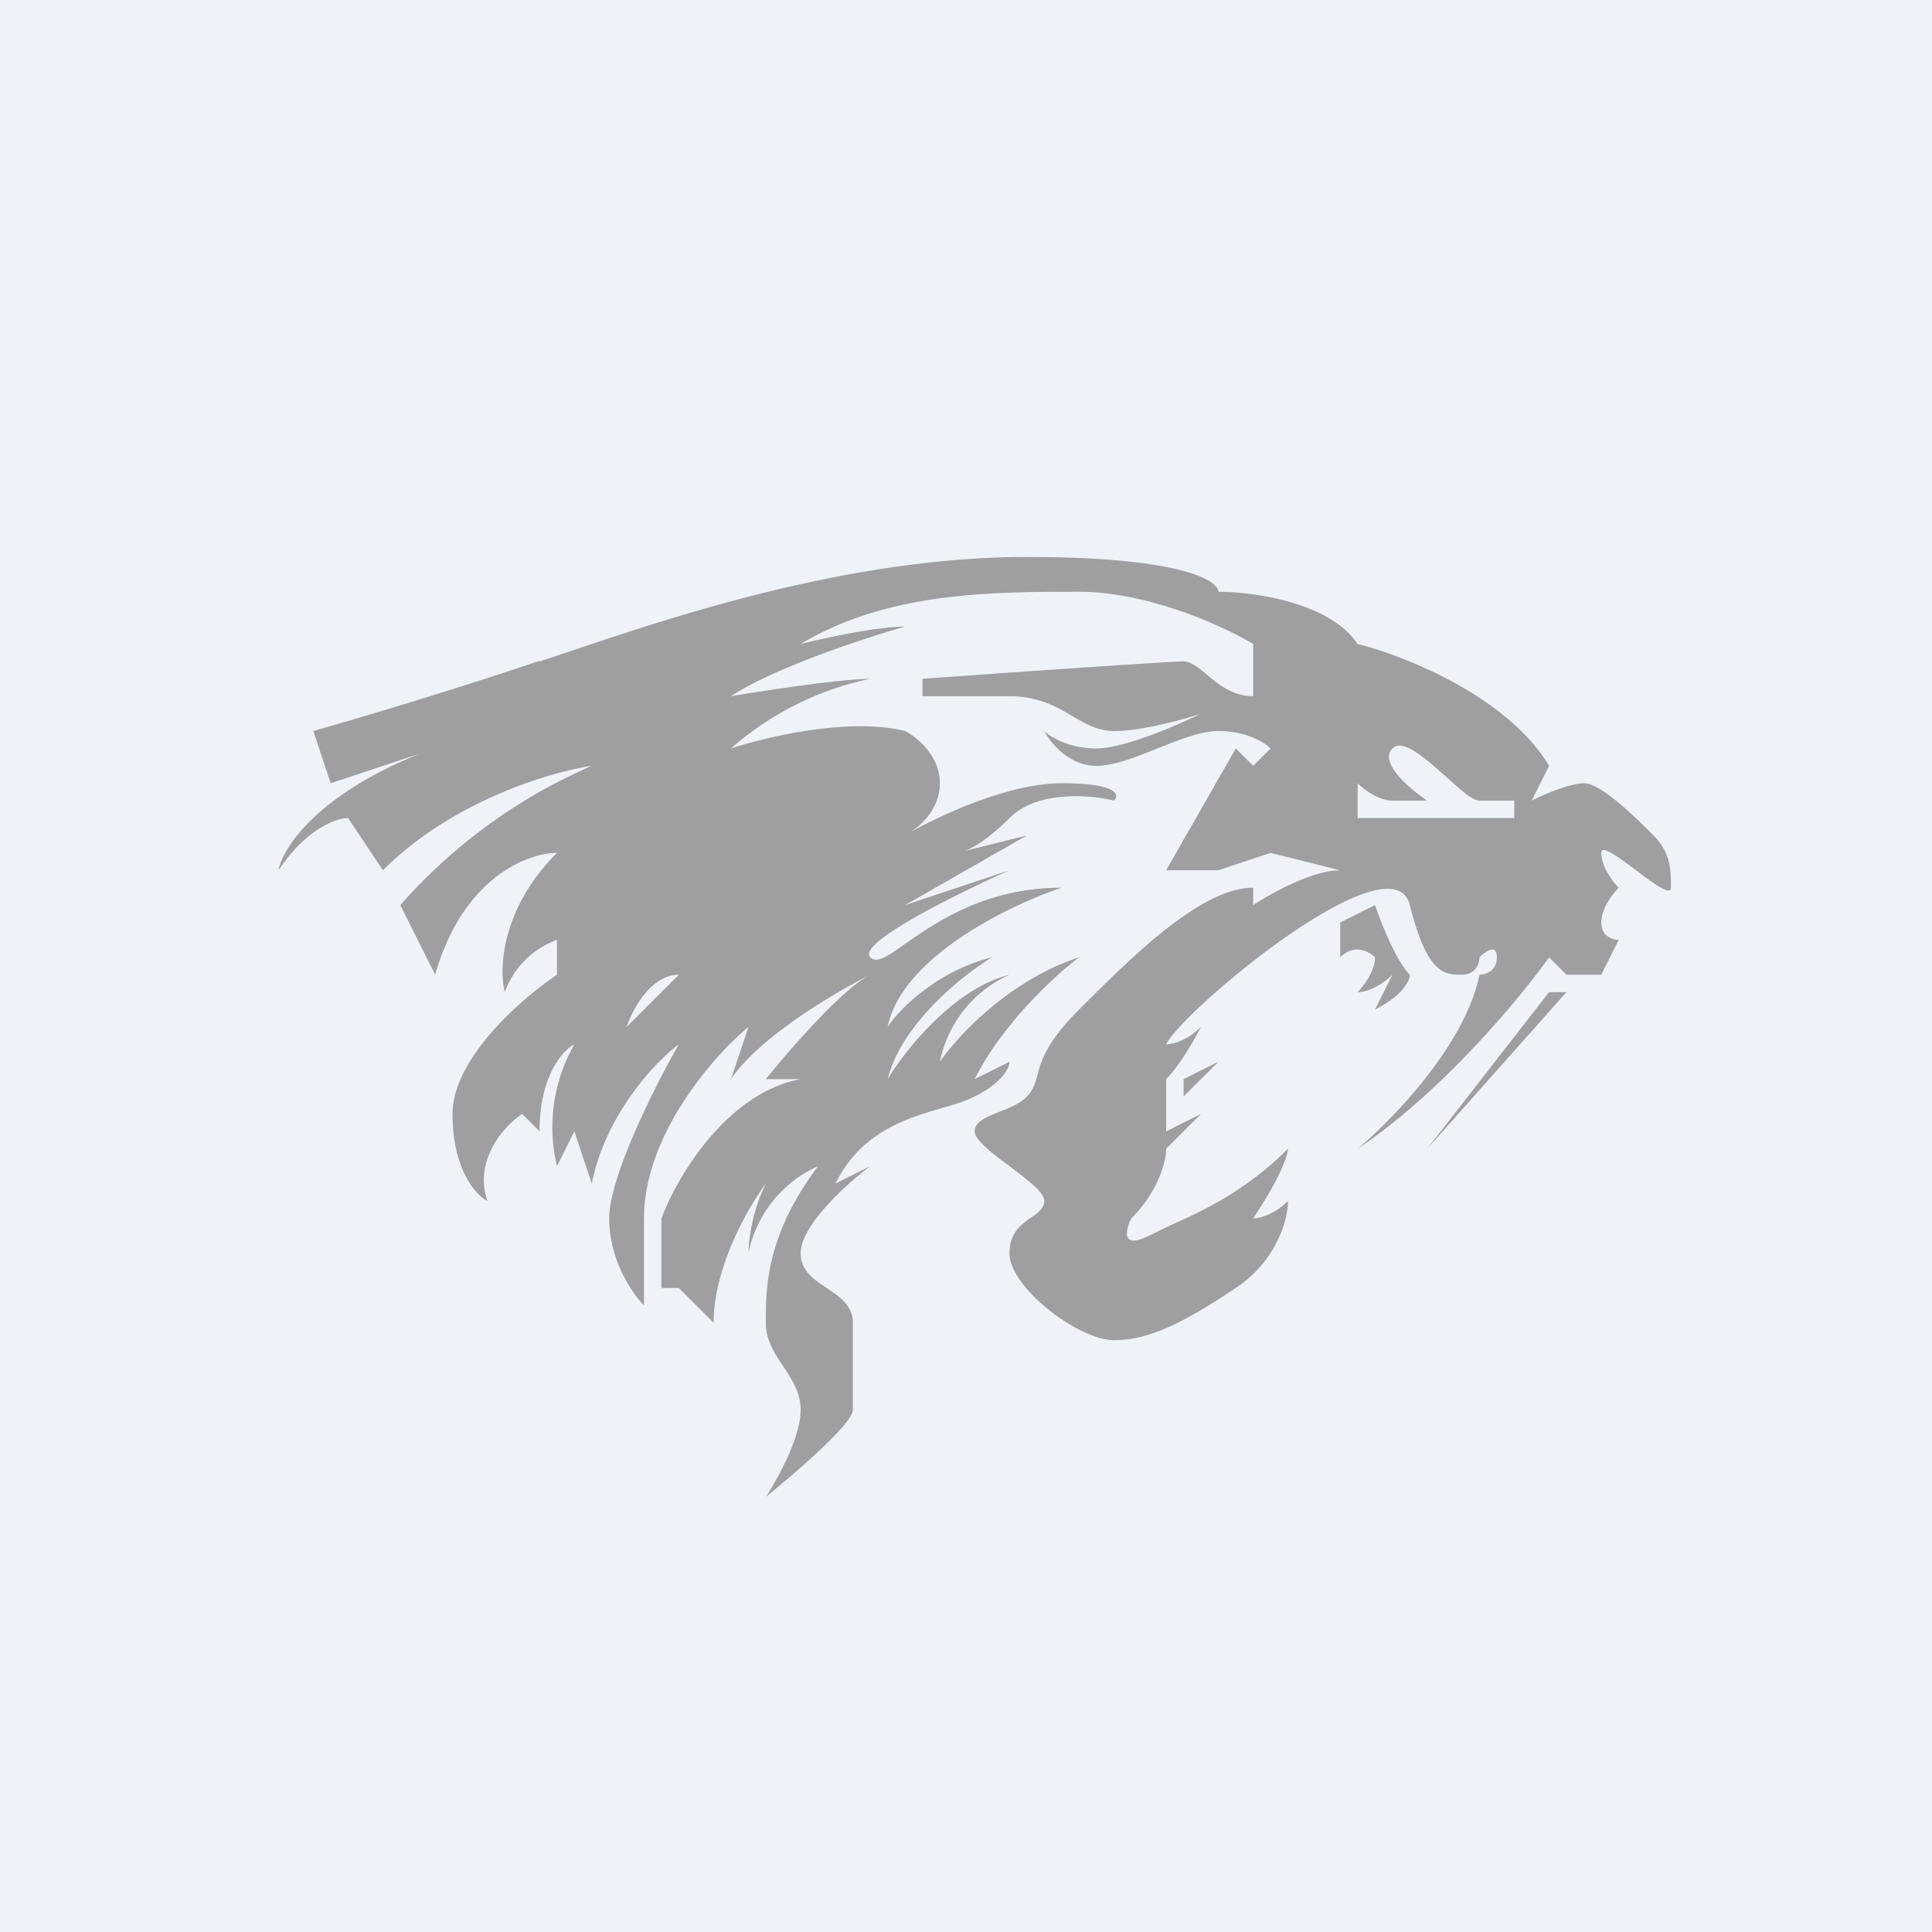 <?xml version="1.0" encoding="UTF-8"?>
<!-- generated by Finnhub -->
<svg viewBox="0 0 55.5 55.5" xmlns="http://www.w3.org/2000/svg">
<path d="M 0,0 H 55.5 V 55.5 H 0 Z" fill="rgb(239, 242, 248)"/>
<path d="M 15.49,18.985 C 13.1,19.8 10.17,20.67 9,21 L 9.5,22.5 L 12.06,21.65 C 9.16,22.82 8.14,24.3 8,25 C 8.8,23.8 9.67,23.5 10,23.5 L 11,25 C 13,23 15.83,22.17 17,22 A 15.55,15.55 0 0,0 11.5,26 L 12.5,28 C 13.3,25.2 15.17,24.5 16,24.5 C 14.4,26.1 14.33,27.83 14.5,28.5 A 2.5,2.5 0 0,1 16,27 V 28 C 15,28.67 13,30.4 13,32 S 13.67,34.33 14,34.5 C 13.6,33.3 14.5,32.33 15,32 L 15.5,32.5 C 15.5,30.9 16.17,30.17 16.5,30 A 4.8,4.8 0 0,0 16,33.5 L 16.5,32.5 L 17,34 C 17.4,32 18.83,30.5 19.5,30 C 18.83,31.17 17.5,33.8 17.5,35 C 17.5,36.2 18.17,37.17 18.5,37.5 V 35 C 18.5,32.6 20.5,30.33 21.5,29.5 L 21,31 C 21.8,29.8 24,28.5 25,28 C 24.2,28.4 22.67,30.17 22,31 H 23 C 20.86,31.4 19.44,33.83 19,35 V 37 H 19.5 L 20.5,38 C 20.5,36.4 21.5,34.67 22,34 A 5,5 0 0,0 21.5,36 A 3.5,3.5 0 0,1 23.5,33.5 C 22,35.5 22,37 22,38 C 22,38.5 22.25,38.88 22.5,39.25 C 22.75,39.63 23,40 23,40.5 C 23,41.3 22.33,42.5 22,43 C 22.83,42.33 24.5,40.9 24.5,40.5 V 38 C 24.5,37.5 24.12,37.25 23.75,37 C 23.37,36.75 23,36.5 23,36 C 23,35.2 24.33,34 25,33.5 L 24,34 C 24.74,32.51 26.04,32.13 27.06,31.83 C 27.42,31.73 27.74,31.63 28,31.5 C 28.8,31.1 29,30.67 29,30.5 L 28,31 C 28.8,29.4 30.33,28 31,27.5 C 29,28.15 27.5,29.77 27,30.5 A 3.5,3.5 0 0,1 29,28 C 27.4,28.4 26,30.17 25.5,31 C 25.9,29.4 27.67,28 28.5,27.5 C 26.9,27.9 25.83,29 25.5,29.5 C 25.9,27.5 29,26 30.5,25.5 C 28.3,25.5 26.89,26.5 26.02,27.1 C 25.51,27.46 25.19,27.69 25,27.5 C 24.6,27.1 27.5,25.67 29,25 L 26,26 L 29.5,24 L 27.73,24.44 C 27.99,24.34 28.43,24.07 29,23.5 C 29.8,22.7 31.33,22.83 32,23 C 32.17,22.83 32.1,22.5 30.5,22.5 C 29,22.5 27.08,23.39 26.16,23.9 C 26.51,23.68 27,23.19 27,22.5 C 27,21.7 26.33,21.17 26,21 C 24.4,20.6 22,21.17 21,21.5 A 8.76,8.76 0 0,1 25,19.5 C 24.2,19.5 22,19.83 21,20 C 22.2,19.2 24.83,18.33 26,18 C 25.2,18 23.67,18.33 23,18.5 C 25.5,17 28.5,17 31,17 C 33,17 35.17,18 36,18.5 V 20 C 35.41,20 35,19.66 34.66,19.37 C 34.41,19.17 34.21,19 34,19 C 33.6,19 28.83,19.33 26.5,19.5 V 20 H 29 C 29.83,20 30.35,20.3 30.82,20.58 C 31.2,20.8 31.55,21 32,21 C 32.8,21 34,20.67 34.5,20.5 C 33.83,20.83 32.3,21.5 31.5,21.5 C 30.7,21.5 30.17,21.17 30,21 C 30.17,21.33 30.7,22 31.5,22 C 32,22 32.63,21.75 33.25,21.5 C 33.88,21.25 34.5,21 35,21 C 35.8,21 36.33,21.33 36.5,21.5 L 36,22 L 35.5,21.5 L 33.5,25 H 35 L 36.5,24.5 L 38.5,25 C 37.7,25 36.5,25.67 36,26 V 25.5 C 34.5,25.5 32.5,27.5 31,29 C 30.05,29.95 29.9,30.5 29.8,30.9 C 29.73,31.13 29.68,31.32 29.5,31.5 C 29.28,31.72 28.97,31.84 28.68,31.95 C 28.32,32.1 28,32.22 28,32.5 C 28,32.75 28.5,33.13 29,33.5 C 29.5,33.88 30,34.25 30,34.5 C 30,34.7 29.83,34.83 29.63,34.97 C 29.34,35.17 29,35.41 29,36 C 29,37 31,38.5 32,38.5 S 34,38 35.5,37 C 36.7,36.2 37,35 37,34.5 C 36.6,34.9 36.17,35 36,35 C 36.8,33.8 37,33.17 37,33 C 35.78,34.22 34.56,34.78 33.6,35.21 L 33,35.5 C 32.2,35.9 32.33,35.33 32.5,35 C 33.3,34.2 33.5,33.33 33.5,33 L 34.5,32 L 33.5,32.5 V 31 C 33.9,30.6 34.33,29.83 34.5,29.5 C 34.1,29.9 33.67,30 33.5,30 C 34,29 40,24 40.5,26 S 41.5,28 42,28 C 42.4,28 42.5,27.67 42.5,27.5 C 42.67,27.33 43,27.1 43,27.5 S 42.67,28 42.5,28 C 42.1,30 40,32.17 39,33 C 41.4,31.4 43.67,28.67 44.5,27.5 L 45,28 H 46 L 46.5,27 C 46.33,27 46,26.9 46,26.5 S 46.33,25.67 46.5,25.5 C 46.33,25.33 46,24.9 46,24.5 C 46,24.25 46.5,24.63 47,25 C 47.5,25.38 48,25.75 48,25.5 C 48,25 48,24.5 47.5,24 S 46,22.5 45.5,22.5 C 45.1,22.5 44.33,22.83 44,23 L 44.5,22 C 43.3,20 40.33,18.83 39,18.5 C 38.2,17.3 36,17 35,17 C 35,16.67 33.9,16 29.5,16 C 24.4,16 19.3,17.72 16.2,18.77 L 15.5,19 Z M 41,33 L 45,28.5 H 44.5 L 41,33 Z M 35,30.5 L 34,31.5 V 31 L 35,30.5 Z M 39.5,26 C 39.67,26.5 40.1,27.6 40.5,28 C 40.5,28.17 40.3,28.6 39.5,29 L 40,28 C 39.83,28.17 39.4,28.5 39,28.5 C 39.17,28.33 39.5,27.9 39.5,27.5 C 39.33,27.33 38.9,27.1 38.5,27.5 V 26.5 L 39.5,26 Z M 41,23 C 40.5,22.67 39.6,21.9 40,21.5 C 40.3,21.2 40.94,21.79 41.53,22.3 C 41.93,22.67 42.3,23 42.5,23 H 43.5 V 23.5 H 39 V 22.5 C 39.17,22.67 39.6,23 40,23 H 41 Z M 18,29.5 C 18.17,29 18.7,28 19.5,28 L 18,29.5 Z" fill="rgb(159, 159, 162)"/>
</svg>
